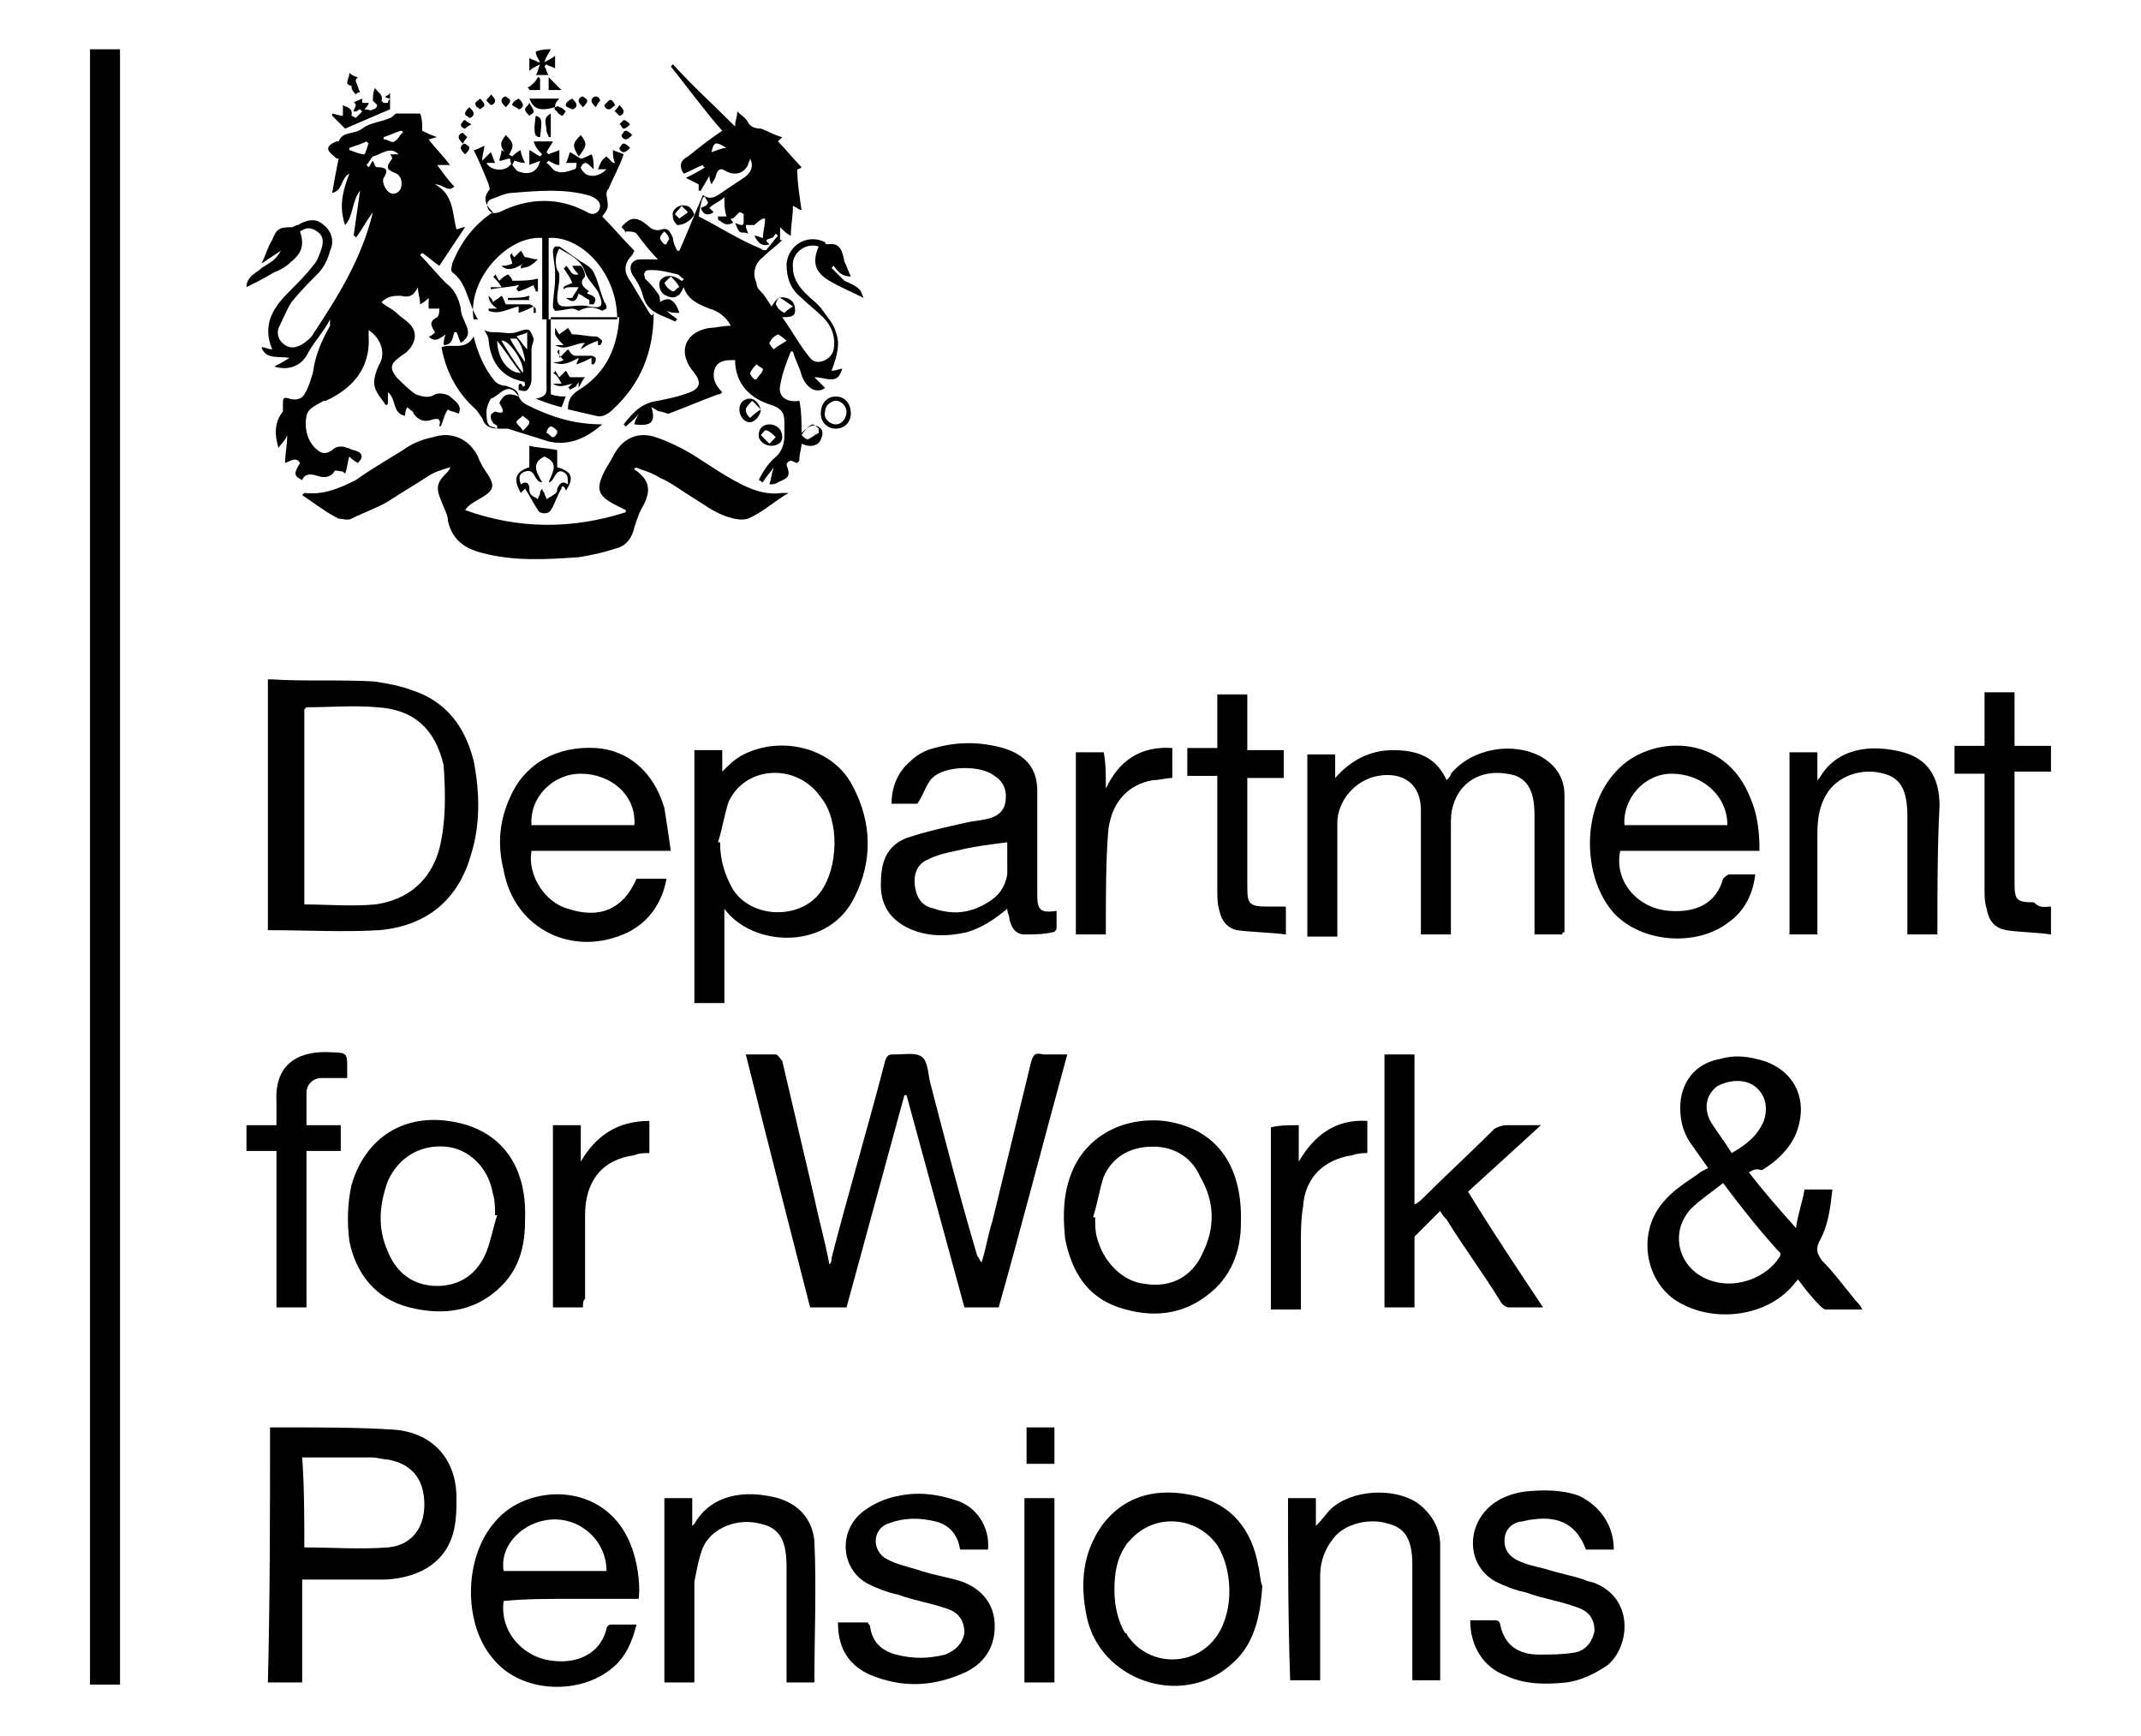 <svg xml:space="preserve" style="enable-background:new 0 0 99.9 81;" viewBox="0 0 99.9 81" y="0px" x="0px" xmlns:xlink="http://www.w3.org/1999/xlink" xmlns="http://www.w3.org/2000/svg" id="a" version="1.1">
<g>
	<path d="M25.7,2.3c-0.1,0.2-0.2,0.3-0.3,0.6c0.2-0.1,0.4-0.2,0.5-0.3c0,0.2,0,0.4,0,0.6c-0.1-0.1-0.3-0.1-0.4-0.2c0,0,0,0-0.1,0.1
		c0.1,0.1,0.1,0.3,0.2,0.4c-0.2,0-0.4,0-0.6,0c0.1-0.1,0.1-0.3,0.2-0.5c-0.2,0.1-0.4,0.2-0.5,0.3c0-0.2,0-0.4,0-0.6
		c0.1,0.1,0.3,0.1,0.4,0.2c0,0,0,0,0.1,0c-0.1-0.2-0.2-0.3-0.2-0.5C25.3,2.3,25.5,2.3,25.7,2.3z"></path>
	<path d="M45.8,58.9c0.2-0.6,0.3-1.3,0.5-1.9c0.6-2.5,1.2-4.9,1.8-7.4c0.1-0.4,0.2-0.5,0.6-0.4c0.4,0,0.7,0,1.1,0
		c-1.1,4-2.1,7.9-3.2,11.8c-0.6,0-1.1,0-1.6,0c-0.9-3.3-1.8-6.6-2.7-9.9c0,0,0,0-0.1,0c-0.9,3.3-1.8,6.6-2.7,9.9c-0.5,0-1.1,0-1.7,0
		c-1-3.9-2-7.8-3-11.8c0.5,0,1,0,1.4,0c0.1,0,0.2,0.2,0.3,0.3c0.5,2.1,1,4.3,1.5,6.4c0.2,1,0.5,2,0.7,3.1c0.1-0.1,0.1-0.2,0.1-0.3
		c0.8-3.1,1.7-6.1,2.5-9.2c0.1-0.3,0.2-0.3,0.4-0.3c0.5,0,1-0.1,1.3,0.1c0.3,0.2,0.3,0.8,0.4,1.2c0.7,2.7,1.4,5.4,2.2,8.1
		C45.7,58.7,45.7,58.8,45.8,58.9C45.8,58.9,45.8,58.9,45.8,58.9z"></path>
	<path d="M29.6,21.9c0.9,0.6,0.7,1.2,0.3,1.9c-0.1,0.2-0.2,0.5-0.3,0.8c-0.1,0.5-0.4,0.9-0.9,1c-0.6,0.2-1.1,0.3-1.7,0.4
		c-1.5,0.1-3,0.2-4.5-0.2c-0.8-0.2-1.4-0.6-1.6-1.5c0-0.3-0.2-0.6-0.3-0.9c-0.3-0.7-0.2-0.9,0.3-1.4c0,0,0.1-0.1,0.1-0.2
		c-0.3,0.1-0.7,0.2-1,0.4c-0.6,0.4-1.3,0.8-1.9,1.2c-0.5,0.3-1.1,0.5-1.7,0.8c-0.2,0.1-0.4,0-0.6,0c-0.6-0.3-1.1-0.7-1.7-1.1
		c0.1-0.1,0.1-0.1,0.1-0.1c0.9,0.1,1.6-0.2,2.4-0.6c0.7-0.5,1.4-0.9,2.2-1.4c0.4-0.3,0.9-0.5,1.4-0.6c0.9-0.3,1.7,0.1,2.1,0.9
		c0.1,0.3,0.3,0.6,0.5,0.9c0.3,0.5,0.2,0.7-0.3,1c-0.3,0.2-0.6,0.3-0.8,0.6c2.5,0.9,5,0.9,7.5,0.1c0,0,0-0.1,0-0.1
		c-0.2-0.1-0.4-0.2-0.6-0.3c-0.7-0.4-0.8-0.7-0.4-1.5c0.1-0.2,0.3-0.5,0.4-0.7c0.4-0.8,1.1-1.2,2-0.9c0.6,0.2,1.2,0.5,1.7,0.8
		c0.8,0.5,1.5,1,2.3,1.4c0.6,0.3,1.2,0.5,1.9,0.4c0,0,0.1,0,0.3,0c-0.7,0.4-1.2,0.9-1.9,1.2c-0.3,0.1-0.7,0-1-0.1
		c-0.6-0.2-1.1-0.6-1.6-0.9c-0.5-0.3-1-0.7-1.5-0.9c-0.3-0.2-0.6-0.3-0.9-0.4C29.7,21.8,29.6,21.8,29.6,21.9z"></path>
	<path d="M81.6,54.7c0.7,0.9,1.4,1.7,2.2,2.6c0.1-0.7,0.3-1.2,0.4-1.8c0.4,0,0.8,0,1.3,0c-0.1,0.9-0.2,1.7-0.6,2.4
		c-0.2,0.4-0.1,0.6,0.1,0.9c0.6,0.6,1.1,1.3,1.6,1.9c0.1,0.1,0.2,0.2,0.3,0.4c-0.6,0-1.2,0-1.7,0c-0.1,0-0.2-0.1-0.3-0.2
		c-0.4-0.4-0.7-0.8-1-1.2c0,0-0.1,0.1-0.1,0.1c-1.2,1.6-3.6,1.9-5.2,1.1c-1.8-0.8-2.3-3.3-1-4.8c0.4-0.5,1-0.9,1.6-1.3
		c0.1-0.1,0.3-0.2,0.5-0.3c-0.2-0.3-0.5-0.7-0.7-1c-0.4-0.5-0.6-1.1-0.6-1.8c0-1.2,0.7-2.1,1.9-2.3c0.7-0.2,1.3-0.1,2,0.1
		c1.5,0.5,2.1,1.9,1.5,3.4c-0.3,0.7-0.9,1.3-1.6,1.7C81.9,54.5,81.8,54.6,81.6,54.7z M80.4,55.2c-0.5,0.4-1.1,0.8-1.5,1.2
		c-1.1,1.2-0.5,3,1.1,3.4c1.1,0.3,2.4-0.2,3-1.1c0.1-0.1,0.1-0.3,0-0.3C82.1,57.4,81.3,56.4,80.4,55.2z M80.8,53.8
		c0.7-0.4,1.2-0.8,1.5-1.5c0.2-0.6,0.1-1.2-0.4-1.6c-0.5-0.4-1.3-0.3-1.8,0c-0.5,0.4-0.6,1-0.3,1.6C80.1,52.8,80.5,53.3,80.8,53.8z"></path>
	<path d="M72.9,43.6c-0.4,0-0.9,0-1.3,0c0-0.1,0-0.3,0-0.4c0-1.6,0-3.3,0-4.9c0-0.1,0-0.2,0-0.3c0-1.2-0.4-1.8-1.3-1.9
		c-1.2-0.2-2.2,0.4-2.5,1.5c-0.1,0.3-0.1,0.6-0.1,0.9c0,1.7,0,3.4,0,5.1c-0.5,0-0.9,0-1.4,0c0-0.2,0-0.3,0-0.4c0-1.6,0-3.2,0-4.8
		c0-0.2,0-0.4,0-0.6c0-1.2-0.8-1.8-2-1.6c-1.1,0.2-1.9,1.2-1.9,2.2c0,1.6,0,3.2,0,4.8c0,0.1,0,0.3,0,0.5c-0.5,0-0.9,0-1.4,0
		c0-2.8,0-5.7,0-8.5c0.4,0,0.8,0,1.3,0c0,0.4,0,0.8,0,1.1c0.7-0.8,1.6-1.3,2.7-1.3c1.1,0,2,0.3,2.5,1.4c0.1-0.1,0.2-0.2,0.2-0.3
		c1-1.2,2.9-1.5,4.2-0.8c0.7,0.4,1.1,1,1.1,1.8c0,2.1,0,4.3,0,6.4C72.9,43.5,72.9,43.5,72.9,43.6z"></path>
	<path d="M12.6,66.6c0.3,0,0.5,0,0.7,0c1.7,0,3.4,0,5,0.1c1.8,0.1,3,1.3,3,3.2c0,0.5,0,0.9-0.1,1.4c-0.3,1.5-1.5,2.3-3.2,2.4
		c-1.2,0-2.3,0-3.5,0c-0.1,0-0.3,0-0.4,0c0,1.6,0,3.2,0,4.8c-0.5,0-1,0-1.6,0C12.6,74.5,12.6,70.6,12.6,66.6z M14.2,72.2
		c1.3,0,2.6,0.1,3.9,0c1.1-0.1,1.7-0.9,1.7-2c0-1.2-0.6-1.9-1.7-2.1c-0.2,0-0.5-0.1-0.8-0.1c-1.1,0-2.1,0-3.2,0
		C14.2,69.4,14.2,70.8,14.2,72.2z"></path>
	<path d="M72,61c-0.6,0-1.1,0-1.6,0c-0.1,0-0.3-0.1-0.4-0.3c-0.8-1.3-1.7-2.5-2.5-3.8c-0.1-0.1-0.2-0.2-0.3-0.4
		c-0.4,0.4-0.8,0.8-1.2,1.2C66,57.8,66,57.9,66,58.1c0,1,0,1.9,0,2.9c-0.5,0-0.9,0-1.4,0c0-3.9,0-7.8,0-11.8c0.5,0,0.9,0,1.4,0
		c0,2.3,0,4.6,0,7c0.2-0.1,0.3-0.2,0.4-0.3c1.1-1.1,2.2-2.1,3.3-3.2c0.1-0.1,0.4-0.2,0.6-0.2c0.5,0,1,0,1.6,0
		c-1.2,1.1-2.3,2.1-3.4,3.1C69.6,57.4,70.8,59.2,72,61z"></path>
	<path d="M75.3,72.3c-0.5,0-0.9,0-1.3,0c-0.4-1.1-1.2-1.6-2.5-1.4c-0.2,0-0.4,0.1-0.6,0.1c-0.4,0.1-0.7,0.4-0.7,0.9
		c0,0.4,0.2,0.7,0.6,0.9c0.4,0.2,0.9,0.3,1.3,0.4c0.6,0.2,1.2,0.3,1.8,0.5c0.2,0.1,0.4,0.1,0.6,0.2c1.8,0.8,1.5,3,0.5,3.8
		c-0.6,0.4-1.2,0.7-1.9,0.8c-1,0.1-1.9,0.1-2.8-0.3c-1.1-0.4-1.7-1.4-1.7-2.6c0.4,0,0.8,0,1.2,0c0.1,0,0.2,0.1,0.2,0.2
		c0.2,1,0.9,1.4,1.8,1.4c0.6,0,1.1,0,1.7-0.1c0.5-0.1,0.8-0.5,0.9-1c0-0.5-0.2-0.9-0.8-1.1c-0.8-0.3-1.6-0.4-2.4-0.7
		c-0.5-0.1-1-0.3-1.4-0.5c-1.3-0.7-1.4-2.4-0.4-3.4c0.5-0.5,1.1-0.7,1.7-0.8c0.9-0.1,1.8-0.1,2.6,0.2C74.7,70.3,75.3,71.2,75.3,72.3
		z"></path>
	<path d="M46.1,72.3c-0.4,0-0.9,0-1.3,0c-0.1-0.6-0.4-1.1-1.1-1.3c-0.8-0.2-1.5-0.2-2.3,0.1c-0.7,0.3-0.7,1.2-0.1,1.6
		c0.5,0.3,1.1,0.4,1.7,0.6c0.6,0.2,1.3,0.3,1.9,0.5c0.8,0.3,1.4,0.9,1.5,1.8c0.1,1-0.3,1.9-1.3,2.4c-1.5,0.7-3,0.8-4.6,0.1
		c-1-0.5-1.4-1.3-1.4-2.4c0.5,0,0.9,0,1.4,0c0,0.1,0.1,0.1,0.1,0.2c0.1,0.7,0.5,1.1,1.2,1.3c0.8,0.2,1.5,0.2,2.3,0
		c0.5-0.2,0.8-0.5,0.9-1c0-0.5-0.2-0.9-0.7-1.1c-0.8-0.3-1.6-0.4-2.4-0.7c-0.5-0.1-1-0.3-1.4-0.5c-1.3-0.7-1.4-2.5-0.2-3.4
		c0.4-0.3,1-0.6,1.6-0.7c0.9-0.2,1.8-0.1,2.7,0.2C45.6,70.3,46.2,71.3,46.1,72.3z"></path>
	<path d="M60.1,69.9c0.4,0,0.8,0,1.3,0c0,0.4,0,0.8,0,1.3c0.3-0.3,0.5-0.6,0.7-0.8c1-0.9,2.9-1,4-0.3c0.7,0.5,1.1,1.2,1.1,2
		c0,2.1,0,4.1,0,6.2c0,0,0,0,0,0.1c-0.4,0-0.9,0-1.3,0c0-0.2,0-0.3,0-0.4c0-1.7,0-3.4,0-5c0-1.1-0.3-1.7-1.1-1.9
		c-0.9-0.3-2.1,0-2.6,0.7c-0.4,0.5-0.6,1.1-0.6,1.7c0,1.5,0,3,0,4.5c0,0.1,0,0.3,0,0.4c-0.5,0-0.9,0-1.4,0
		C60.1,75.6,60.1,72.7,60.1,69.9z"></path>
	<path d="M31,69.9c0.4,0,0.8,0,1.3,0c0,0.4,0,0.8,0,1.3c0.1-0.1,0.1-0.1,0.1-0.1c0.8-1.4,2.4-1.6,3.9-1.2c1,0.3,1.6,1,1.7,2
		c0.1,2.2,0,4.4,0,6.6c-0.4,0-0.8,0-1.3,0c0-0.1,0-0.3,0-0.4c0-1.7,0-3.3,0-5c0-1.2-0.3-1.8-1.2-2c-1.1-0.3-2.3,0.2-2.7,1.1
		c-0.2,0.5-0.3,1.1-0.4,1.6c0,1.4,0,2.8,0,4.3c0,0.1,0,0.3,0,0.4c-0.5,0-0.9,0-1.4,0C31,75.6,31,72.7,31,69.9z"></path>
	<path d="M90.4,43.6c-0.5,0-0.9,0-1.4,0c0-0.2,0-0.3,0-0.5c0-1.7,0-3.3,0-5c0-1.2-0.3-1.8-1.1-2c-1-0.3-2.2,0.1-2.7,1
		c-0.3,0.5-0.4,1.1-0.4,1.8c0,1.5,0,2.9,0,4.4c0,0.1,0,0.2,0,0.3c-0.4,0-0.9,0-1.3,0c0-2.8,0-5.7,0-8.5c0.4,0,0.8,0,1.3,0
		c0,0.4,0,0.8,0,1.3c0.1-0.1,0.1-0.1,0.1-0.1c0.8-1.4,2.4-1.6,3.9-1.2c1.1,0.3,1.7,1.1,1.7,2.5C90.4,39.5,90.4,41.5,90.4,43.6z"></path>
	<path d="M14.3,52.5c0.5,0,1.1,0,1.6,0c0,0.4,0,0.8,0,1.2c-0.5,0-1.1,0-1.6,0c0,2.5,0,4.9,0,7.3c-0.5,0-0.9,0-1.4,0
		c0-2.4,0-4.8,0-7.3c-0.5,0-1,0-1.4,0c0-0.4,0-0.8,0-1.2c0.5,0,0.9,0,1.4,0c0-0.4,0-0.7,0-1.1c-0.1-1.9,1.2-2.4,2.6-2.3
		c0.7,0,0.7,0.1,0.7,0.7c0,0.2,0,0.4,0,0.5c-0.4,0-0.8,0-1.2,0c-0.4,0-0.7,0.3-0.7,0.7C14.3,51.5,14.3,52,14.3,52.5z"></path>
	<path d="M95.7,42.3c0,0.4,0,0.8,0,1.3c-0.7-0.1-1.4-0.1-2.1-0.2c-0.5-0.1-0.8-0.4-0.9-1c-0.1-0.3-0.1-0.6-0.1-0.9
		c0-1.6,0-3.3,0-4.9c0-0.1,0-0.3,0-0.5c-0.5,0-0.9,0-1.4,0c0-0.4,0-0.8,0-1.3c0.5,0,0.9,0,1.4,0c0-0.9,0-1.7,0-2.5
		c0.5,0,0.9,0,1.4,0c0,0.8,0,1.7,0,2.5c0.6,0,1.1,0,1.7,0c0,0.4,0,0.8,0,1.2c-0.5,0-1.1,0-1.7,0c0,0.2,0,0.3,0,0.4
		c0,1.6,0,3.2,0,4.8c0,0.8,0.1,0.9,0.9,0.9C95.2,42.4,95.4,42.3,95.7,42.3z"></path>
	<path d="M58.2,35c0.6,0,1.1,0,1.7,0c0,0.4,0,0.8,0,1.3c-0.6,0-1.1,0-1.7,0c0,0.2,0,0.3,0,0.4c0,1.6,0,3.2,0,4.7
		c0,0.8,0.1,0.9,1,0.9c0.2,0,0.5,0,0.8,0c0,0.2,0,0.4,0,0.6c0,0.2,0,0.4,0,0.7c-0.8-0.1-1.5-0.1-2.3-0.2c-0.4-0.1-0.7-0.4-0.8-0.9
		c-0.1-0.3-0.1-0.7-0.1-1c0-1.8,0-3.5,0-5.3c-0.5,0-0.9,0-1.4,0c0-0.4,0-0.8,0-1.3c0.5,0,0.9,0,1.4,0c0-0.9,0-1.7,0-2.5
		c0.5,0,0.9,0,1.4,0C58.2,33.3,58.2,34.2,58.2,35z"></path>
	<path d="M60.6,52.5c0,0.6,0,1.1,0,1.7c0.7-1.2,1.7-2,3.2-1.9c0,0.5,0,1,0,1.5c-0.2,0-0.4,0-0.7,0.1c-1.3,0.2-2.2,1-2.3,2.4
		c-0.1,0.6-0.1,1.2-0.1,1.8c0,1,0,2,0,3c-0.5,0-0.9,0-1.4,0c0-2.8,0-5.7,0-8.5C59.7,52.5,60.1,52.5,60.6,52.5z"></path>
	<path d="M27.2,61c-0.5,0-0.9,0-1.4,0c0-2.8,0-5.7,0-8.5c0.4,0,0.8,0,1.3,0c0,0.6,0,1.1,0,1.7c0.7-1.2,1.7-1.9,3.2-1.9
		c0,0.5,0,1,0,1.5c-0.2,0-0.5,0-0.7,0.1c-1.5,0.2-2.3,1.2-2.3,2.8c0,1.3,0,2.6,0,3.9C27.2,60.7,27.2,60.8,27.2,61z"></path>
	<path d="M51.6,36.8c0.6-1.3,1.6-2,3.1-1.9c0,0.5,0,1,0,1.4c-0.3,0-0.6,0.1-0.9,0.1c-1.2,0.2-2,1.1-2.1,2.5
		c-0.1,1.4-0.1,2.8-0.1,4.2c0,0.2,0,0.3,0,0.5c-0.5,0-0.9,0-1.4,0c0-2.8,0-5.7,0-8.5c0.4,0,0.8,0,1.3,0
		C51.6,35.6,51.6,36.2,51.6,36.8C51.6,36.7,51.6,36.8,51.6,36.8z"></path>
	<path d="M47.8,69.9c0.5,0,0.9,0,1.4,0c0,2.9,0,5.7,0,8.6c-0.5,0-0.9,0-1.4,0C47.8,75.6,47.8,72.7,47.8,69.9z"></path>
	<path d="M24.7,21.8c0-0.3,0-0.6,0-1c0.4,0.1,0.8,0.1,1.3,0.2c0,0.3,0,0.5,0,0.8c0.7,0.2,0.8,0.5,0.4,1.1c0-0.1-0.1-0.2-0.1-0.2
		c-0.1,0-0.1,0-0.1,0.1c-0.2,0.3-0.3,0.7-0.5,1c-0.1,0.2-0.5,0.2-0.6,0c-0.2-0.3-0.4-0.7-0.6-1c-0.1,0.1-0.1,0.1-0.2,0.2
		C23.9,22.3,24.1,22,24.7,21.8z M25.6,22.5c0.2-0.5,0.5-0.9-0.2-1.2c-0.6,0.3-0.4,0.7-0.1,1.2c-0.2,0-0.2-0.1-0.3-0.2
		c-0.1-0.2-0.2-0.4-0.5-0.3c-0.3,0.1-0.3,0.3-0.2,0.6c0.3-0.2,0.4,0,0.4,0.2c0,0.1,0,0.2,0.1,0.3c0.1,0.1,0.2,0.1,0.3,0.2
		c0-0.1,0.1-0.2,0.1-0.3c0-0.1,0.1-0.2,0.1-0.2c0,0.1,0.1,0.2,0.1,0.2c0,0.1,0.1,0.2,0.1,0.3c0.1-0.1,0.2-0.1,0.3-0.2
		C26,23,26,22.9,26,22.8c0.1-0.2,0.2-0.4,0.5-0.2c0-0.2,0-0.4-0.1-0.5C25.9,21.7,25.9,22.5,25.6,22.5z"></path>
	<path d="M49.2,68.3c-0.4,0-0.9,0-1.3,0c0-0.6,0-1.1,0-1.7c0.4,0,0.9,0,1.3,0C49.2,67.2,49.2,67.7,49.2,68.3z"></path>
	<path d="M18.2,4.3c0,0.3,0,0.6,0,0.8c-0.7,0.3-1.4,0.6-2.1,0.9c-0.2-0.2-0.4-0.4-0.6-0.6c0,0,0,0,0-0.1c0.1,0,0.3,0.1,0.5,0.1
		C16,5.3,16,5.1,16,4.9C16.1,5,16.5,5,16.4,5.4c0,0,0.2,0.1,0.2,0.1c0.1-0.1,0.2-0.2,0.3-0.3c0,0-0.1-0.1-0.1-0.1
		c-0.1,0-0.1,0.1-0.2,0.1c0,0-0.1,0-0.1,0c0-0.1,0.1-0.2,0.1-0.3c0,0,0-0.1-0.1-0.1c0.1-0.1,0.2-0.1,0.4-0.2c0,0.1,0,0.2,0,0.2
		c0.1,0,0.2,0,0.3,0C17.2,4.9,17.1,5,17,5.1c0.2,0,0.3,0.1,0.4,0c0.1,0,0.2-0.1,0.2-0.2c0,0-0.1-0.1-0.2-0.2c0-0.2,0-0.4,0.1-0.6
		c0.1,0.2,0.4,0.3,0.3,0.6c0,0,0.1,0.1,0.1,0.1c0,0,0.1,0,0.2,0c0-0.1,0.1-0.2,0.1-0.2C17.7,4.5,18.2,4.5,18.2,4.3z"></path>
	<path d="M25.9,15.3c0.1,0.1,0.1,0.2,0.2,0.3c0.1-0.1,0.3-0.2,0.4-0.3c0.1,0.1,0.1,0.2,0.2,0.3c0.4,0,0.7,0.1,1.1,0.1
		c0.1,0,0.2,0.1,0.3,0.2c0,0,0,0.1-0.1,0.2c0,0-0.1,0-0.1,0c0-0.1,0-0.1,0-0.2c-0.3,0.1-0.5,0.2-0.8,0.4c0.1-0.2,0.1-0.2,0.2-0.3
		c-0.5,0-0.9,0.4-1.4,0.1c0.1,0,0.2,0,0.4,0c-0.2-0.2-0.3-0.3-0.4-0.5C25.9,15.3,25.9,15.3,25.9,15.3z"></path>
	<path d="M27,16.7c-0.4,0.2-0.7,0.4-1.2,0.2c0.2,0,0.3,0,0.5-0.1c-0.1-0.1-0.2-0.2-0.3-0.4c0,0,0.1-0.1,0.1-0.1c0,0.1,0,0.2,0,0.4
		c0,0,0.1-0.1,0.1-0.1c0.1-0.1,0.2-0.2,0.3-0.3c0.1,0.1,0.1,0.2,0.3,0.3c0.2,0,0.5,0,0.8,0c0.1,0,0.2,0.1,0.2,0.1
		c0,0.1,0,0.2-0.1,0.3c0,0-0.1,0-0.1,0c0-0.1,0-0.2,0-0.3c-0.2,0.1-0.4,0.2-0.7,0.3C26.9,16.9,27,16.8,27,16.7z"></path>
	<path d="M25.8,17.9c0.1,0,0.2,0,0.4,0c-0.1-0.2-0.2-0.4-0.4-0.5c0,0,0.1,0,0.1-0.1c0.1,0.1,0.1,0.2,0.2,0.3
		c0.1-0.1,0.2-0.2,0.3-0.3c0.1,0.1,0.1,0.2,0.2,0.3c0.2,0,0.5,0,0.7,0c0,0,0,0,0,0c-0.1,0.1-0.2,0.3-0.3,0.5c0-0.2,0-0.3,0-0.3
		c0,0.1-0.1,0.1-0.1,0.2c-0.1,0.1-0.2,0.1-0.3,0.2c0,0,0-0.1-0.1-0.1c0.1-0.1,0.1-0.1,0.2-0.2C26.3,18,26.1,18.1,25.8,17.9z"></path>
	<path d="M25.9,5c-0.7,0.2-1,0.1-1.2-0.4c0.5,0,0.9,0,1.4,0C26,4.7,25.9,4.8,25.9,5L25.9,5z"></path>
	<path d="M31.6,10.5c-0.1-0.1-0.2-0.2-0.2-0.4c-0.1-0.3,0.3-0.6,0.6-0.5c0.2,0,0.3,0.2,0.4,0.4C32.3,10.2,32,10.5,31.6,10.5z
		 M31.8,9.6c-0.1,0.2-0.3,0.3-0.3,0.4c0,0,0.2,0.2,0.2,0.2c0.1-0.1,0.3-0.2,0.4-0.3C32.1,9.9,32,9.8,31.8,9.6z"></path>
	<path d="M23.6,6.3c0.4,0.4,0.4,0.5,0.1,1C23.3,6.8,23.3,6.7,23.6,6.3z"></path>
	<path d="M16.4,4c-0.1,0-0.2-0.1-0.2-0.1c0-0.2,0.1-0.3,0.1-0.5c0.1,0.1,0.3,0.2,0.4,0.2c-0.1,0.1-0.1,0.1-0.1,0.2
		c0.1,0.2,0.1,0.3,0.2,0.5c-0.1,0-0.2,0.1-0.2,0.1C16.5,4.3,16.4,4.2,16.4,4z"></path>
	<path d="M27,7.3c-0.3-0.5-0.3-0.6,0.1-1C27.4,6.7,27.4,6.8,27,7.3z"></path>
	<path d="M25.2,6.4c-0.3,0-0.3-0.3-0.2-1C25.3,5.5,25.3,5.6,25.2,6.4z"></path>
	<path d="M25.6,6.4c0-0.1-0.1-0.2-0.1-0.3c0-0.3-0.2-0.6,0.2-0.8c0,0.4,0,0.7,0,1.1C25.7,6.4,25.7,6.4,25.6,6.4z"></path>
	<path d="M25.2,4.2c-0.2,0-0.3,0-0.5,0c0,0,0-0.1-0.1-0.1C24.8,4,25,3.8,25.1,3.6c0,0,0.1,0,0.1,0.1C25.2,3.8,25.2,4,25.2,4.2z"></path>
	<path d="M25.6,3.6C25.8,3.8,26,4,26.2,4.2c-0.3,0-0.5,0-0.6,0C25.6,4,25.6,3.9,25.6,3.6C25.6,3.7,25.6,3.7,25.6,3.6z"></path>
	<path d="M26.7,4.6c0.1,0.1,0.2,0.2,0.2,0.3c0,0.1-0.1,0.2-0.2,0.2C26.5,5,26.4,5,26.4,4.9C26.4,4.8,26.5,4.7,26.7,4.6z"></path>
	<path d="M23.6,5c-0.1-0.1-0.2-0.2-0.2-0.3c0-0.1,0.1-0.2,0.2-0.2c0.1,0.1,0.2,0.1,0.2,0.2C23.8,4.8,23.7,4.9,23.6,5z"></path>
	<path d="M24.7,4.8c0.1,0.2,0.2,0.3,0.2,0.4c0,0.1-0.1,0.1-0.2,0.2c-0.1-0.1-0.2-0.2-0.2-0.3C24.5,5,24.6,5,24.7,4.8z"></path>
	<path d="M28.7,4.9c-0.1,0.1-0.2,0.2-0.3,0.2c-0.1,0-0.2-0.1-0.2-0.2c0.1-0.1,0.2-0.2,0.2-0.2C28.5,4.6,28.6,4.7,28.7,4.9z"></path>
	<path d="M29.4,6.9c-0.1,0.1-0.2,0.2-0.3,0.2c-0.1,0-0.2-0.1-0.2-0.2c0.1-0.1,0.1-0.2,0.2-0.2C29.2,6.7,29.3,6.8,29.4,6.9z"></path>
	<path d="M21.7,7.2c-0.1-0.1-0.2-0.2-0.2-0.3c0-0.1,0.1-0.2,0.2-0.2c0.1,0.1,0.2,0.1,0.2,0.2C21.9,7,21.8,7.1,21.7,7.2z"></path>
	<path d="M29.5,6.3c-0.1,0.1-0.2,0.2-0.3,0.2c-0.1,0-0.2-0.1-0.2-0.2c0.1-0.1,0.1-0.2,0.2-0.2C29.3,6.1,29.4,6.2,29.5,6.3z"></path>
	<path d="M21.6,6.7c-0.1-0.1-0.2-0.2-0.2-0.3c0-0.1,0.1-0.2,0.2-0.2c0.1,0.1,0.2,0.2,0.2,0.2C21.8,6.4,21.7,6.5,21.6,6.7z"></path>
	<path d="M28.9,4.9c0.1,0.1,0.2,0.2,0.2,0.3c0,0.1-0.1,0.2-0.2,0.2c-0.1-0.1-0.2-0.2-0.2-0.2C28.6,5.2,28.8,5.1,28.9,4.9z"></path>
	<path d="M27.8,5c-0.1-0.1-0.2-0.2-0.2-0.3c0-0.1,0.1-0.2,0.2-0.2C27.9,4.5,28,4.6,28,4.7C28,4.7,27.9,4.8,27.8,5z"></path>
	<path d="M27.2,5C27.1,4.9,27,4.8,27,4.7c0-0.1,0.1-0.2,0.2-0.2c0.1,0.1,0.2,0.1,0.2,0.2C27.4,4.8,27.3,4.9,27.2,5z"></path>
	<path d="M22.4,4.6c0.1,0.1,0.2,0.2,0.2,0.3c0,0.1-0.1,0.1-0.2,0.2c-0.1-0.1-0.2-0.1-0.2-0.2C22.1,4.8,22.3,4.7,22.4,4.6z"></path>
	<path d="M24.2,4.6c0.1,0.1,0.2,0.2,0.2,0.3c0,0.1-0.1,0.2-0.2,0.2C24.1,5,24,5,23.9,4.9C23.9,4.8,24,4.7,24.2,4.6z"></path>
	<path d="M22.9,4.4c0.1,0.1,0.2,0.2,0.2,0.3c0,0.1-0.1,0.2-0.2,0.2c-0.1-0.1-0.2-0.2-0.2-0.2C22.7,4.6,22.9,4.5,22.9,4.4z"></path>
	<path d="M29.4,5.8C29.3,5.9,29.2,6,29.1,6C29,6,29,5.8,28.9,5.8c0.1-0.1,0.2-0.2,0.2-0.2C29.2,5.6,29.3,5.7,29.4,5.8z"></path>
	<path d="M22,5.8C21.8,5.9,21.7,6,21.7,6c-0.1,0-0.2-0.1-0.2-0.2c0.1-0.1,0.1-0.2,0.2-0.2C21.7,5.6,21.8,5.7,22,5.8z"></path>
	<path d="M21.9,5c0.1,0.1,0.2,0.2,0.2,0.3c0,0.1-0.1,0.2-0.2,0.2c-0.1-0.1-0.2-0.1-0.2-0.2C21.7,5.2,21.8,5.1,21.9,5z"></path>
	<path d="M25.9,5c0.1,0,0.1-0.1,0.2,0c0.1,0,0.2,0.1,0.3,0.2c-0.1,0.1-0.1,0.2-0.2,0.2c-0.1-0.1-0.2-0.1-0.2-0.2
		C25.8,5.1,25.9,5,25.9,5C25.9,5,25.9,5,25.9,5z"></path>
	<path d="M21.8,15.3c-0.1-0.3-0.3-0.6-0.3-0.9c-0.1-0.5-0.3-0.9-0.7-1.2c-0.4-0.4-0.8-0.9-1.2-1.3c0,0,0.1-0.1,0.1-0.1
		c0.3,0.2,0.5,0.4,0.8,0.6c0.4-0.6,0.8-1.2,1.2-1.8c-0.2,0-0.3,0.1-0.4,0.1c-0.2-0.7-0.1-1.6-1-2.1c0.4,0,0.6,0.4,0.9,0.1
		c-0.3-0.3-0.5-0.6-0.8-1c0.2,0,0.4,0,0.6,0c-0.3-0.4-0.7-0.8-1-1.2c0.1,0,0.3-0.1,0.4-0.1c-0.3-0.1-0.5-0.2-0.7-0.3
		c0-0.3,0-0.6-0.1-0.8c-0.4,0-0.7,0-1.1,0c-0.1,0-0.2,0.2-0.3,0.2c-0.4,0.2-0.9,0.2-1.3,0.5c-0.4,0.3-0.9,0.1-1.1,0.6
		c0,0-0.1,0-0.1,0c-0.5,0.2-0.5,0.4-0.1,0.7c0.1,0.1,0.1,0.1,0.2,0.1c-0.1,0.5-0.2,1-0.3,1.6c0.5-0.1,0.4-0.7,0.8-0.9
		c-0.3,0.8-0.5,1.5-0.2,2.4c0.4-0.4,0.3-1.1,0.7-1.6c-0.1,0.7-0.2,1.4-0.3,2.1c0,0,0.1,0,0.1,0.1c0.3-0.4,0.5-0.8,0.8-1.2
		c-0.5,2.1-1.6,3.9-2.8,5.7c-0.1,0.2-0.3,0.3-0.4,0.4c-0.3,0.2-0.6,0.3-0.9,0.1c-0.3-0.2-0.4-0.5-0.3-0.8c0.2-0.4,0.4-0.9,0.6-1.2
		c0.4-0.5,0.8-0.9,1.2-1.3c0.3-0.3,0.5-0.7,0.6-1.1c0.2-0.4,0.1-0.9-0.3-1.2c-0.3-0.3-0.7-0.3-1.2,0c-0.1,0-0.2,0.1-0.3,0.1
		c-0.6,0-0.7,0.1-0.9,0.6c-0.2,0.3-0.3,0.7-0.5,1.1c0.3-0.2,0.6-0.4,0.9-0.6c-0.1,0.2-0.2,0.3-0.3,0.4c-0.2,0.2-0.5,0.3-0.7,0.5
		c-0.3,0.2-0.6,0.4-0.6,0.8c0.4-0.2,0.8-0.4,1.3-0.7c0.3-0.1,0.6-0.3,0.8-0.5c0.5-0.4,0.6-0.8,0.4-1.4c0.3-0.2,0.5-0.2,0.8,0
		c0.3,0.2,0.3,0.5,0.2,0.8c-0.1,0.3-0.2,0.6-0.4,0.8c-0.3,0.4-0.7,0.8-1.1,1.2c-0.7,0.7-1.3,1.5-0.8,2.7c-0.2,0-0.3-0.1-0.5-0.1
		c0.2,0.6,0.8,0.4,1.3,0.5c-0.3,0.2-0.5,0.3-0.7,0.4c0.6,0.2,1.2,0,1.5-0.5c0.3-0.6,0.8-1.1,1.1-1.7c0,0.1,0,0.2,0,0.3
		c-0.4,0.7-0.7,1.4-0.8,2.2c-0.1,0.3-0.2,0.7-0.4,1c-0.1,0.2-0.4,0.3-0.7,0.2c-0.3-0.1-0.3,0-0.3,0.3c0,0.1,0,0.2,0,0.3
		c-0.4,0.5-0.4,1.1-0.2,1.7c0.1-0.2,0.3-0.3,0.4-0.6c0,0.5-0.1,0.9-0.1,1.3c0.3-0.1,0.5-0.3,0.7,0c-0.3,0.5-0.3,0.6,0.1,0.8
		c0.1-0.3,0.4-0.3,0.7-0.2c0.3,0.1,0.6,0.1,0.8-0.2c0-0.1,0.2,0,0.4,0c0,0,0.1,0.1,0.1,0.1c0.1-0.2,0.1-0.5,0.2-0.8
		c0.1,0.1,0.2,0.2,0.4,0.3c0.3-0.3,0.2-0.5-0.2-0.6c-0.1,0-0.2-0.1-0.3-0.1c-0.2-0.1-0.5-0.1-0.7,0.1c-0.3,0.2-0.5,0.2-0.8-0.1
		c-0.4-0.4-0.5-1-0.4-1.5c0.1-0.4,0.5-0.5,0.8-0.7c0,0,0,0,0.1,0c1.1-0.5,2.1-1.4,2-3c0-0.1,0-0.2,0-0.3c0.6,0.4,0.8,1.1,0.5,1.6
		c-0.2,0.4-0.3,0.8-0.2,1.1c0.1,0.3,0.3,0.5,0.5,0.8c0,0,0.1,0,0.1-0.1c0-0.2,0-0.3,0-0.5c0.4,0.3,0.2,1,0.8,1.1
		c0-0.1,0-0.2,0.1-0.4c0.1,0.1,0.3,0.2,0.3,0.3c0.2,0.3,0.5,0.4,0.8,0.3c0.3-0.1,0.5-0.1,0.4,0.3c0,0,0.1,0,0.1-0.1
		c0.1-0.2,0.1-0.4,0.3-0.7c0.1,0.1,0.3,0.1,0.5,0.2c0.2-0.4-0.2-0.6-0.4-0.8c-0.1-0.1-0.5-0.2-0.7-0.1c-0.3,0.2-0.6,0.1-0.9,0
		c-0.3-0.2-0.6-0.5-0.9-0.8c-0.3-0.4-0.3-0.6,0.1-0.9c0.1-0.1,0.3-0.2,0.4-0.3c0.4-0.4,0.5-0.9,0.1-1.3c-0.2-0.2-0.4-0.3-0.6-0.5
		c-0.2-0.2-0.5-0.3-0.7-0.5c0.3-0.3,0.6-0.3,0.9-0.3c0.4,0.1,0.6,0,0.8-0.4c0,0.3,0.1,0.5,0.1,0.8c0.2-0.1,0.3-0.2,0.4-0.3
		c0,0.2,0,0.4,0,0.5c0.2,0,0.3,0,0.5,0c0,0.1,0,0.3-0.1,0.4c-0.4,0.2-0.3,0.4-0.1,0.7c-0.1,0.1-0.2,0.2-0.3,0.2
		c0.3,0.3,0.5,0.1,0.8-0.1c-0.1,0.2-0.1,0.4-0.1,0.5c0.4,0,0.4-0.3,0.5-0.6c0,0,0.1,0,0.1,0c0.1,0.2,0.1,0.3,0.2,0.5
		C21.8,15.8,21.9,15.6,21.8,15.3z M17,7.2c-0.2,0-0.4-0.1-0.7-0.2c0,0,0-0.1,0-0.1c0.3-0.1,0.6-0.2,0.8-0.3c0,0,0.1,0.1,0.1,0.1
		C17.1,6.9,17.1,7.1,17,7.2z M18.7,8.8C18.6,9,18.4,9.1,18.2,9c-0.2-0.1-0.4-0.5-0.3-0.7c0.2-0.3,0.2-0.5-0.3-0.5
		c-0.1,0-0.1-0.1-0.2-0.3c-0.1,0.1-0.1,0.2-0.2,0.3c0,0-0.1-0.1-0.1-0.1c0.1-0.1,0.2-0.3,0.3-0.4c0.4-0.1,0.8-0.5,1.2-0.1
		c-0.1,0-0.2,0-0.4,0c0.1,0.1,0.1,0.2,0.1,0.2C18,7.8,18,7.9,18.5,8.1C18.7,8.2,18.8,8.5,18.7,8.8z M18.4,6.6
		c-0.1,0.1-0.3-0.1-0.5-0.1c0,0,0-0.1,0-0.1c0.3-0.1,0.5-0.2,0.8-0.3c0,0,0.1,0,0.1,0.1C18.7,6.2,18.6,6.5,18.4,6.6z"></path>
	<path d="M39,15.5c-0.1-0.4-0.4-0.7-0.6-1c-0.2-0.3-0.5-0.5-0.8-0.8C37.3,13.4,37,13,37,12.5c-0.1-0.7,0.6-1.2,1.2-1
		c-0.3,0.7-0.2,1.2,0.5,1.6c0.5,0.3,1,0.5,1.6,0.8c-0.1-0.2-0.1-0.3-0.2-0.4c-0.2-0.2-0.5-0.3-0.7-0.4c-0.2-0.2-0.4-0.4-0.6-0.6
		c0,0,0.1-0.1,0.1-0.1c0.2,0.3,0.4,0.5,0.8,0.5c-0.1-0.2-0.2-0.5-0.3-0.7c-0.1-0.5-0.2-0.9-0.8-0.8c0,0-0.1,0-0.1-0.1
		c-0.8-0.4-1.7,0.1-1.8,1c0,0.7,0.2,1.2,0.7,1.6c0.3,0.3,0.7,0.6,1,0.9c0.4,0.4,0.6,0.9,0.5,1.5c-0.1,0.5-0.8,0.8-1.1,0.4
		c-0.5-0.6-0.8-1.2-1.3-1.9c0.3,0,0.6,0,0.6-0.3c0-0.3-0.1-0.5-0.4-0.6c-0.4-0.1-0.5,0.1-0.7,0.4c-0.2-0.3-0.3-0.5-0.5-0.7
		c-0.1-0.1-0.2-0.2-0.2-0.4c-0.2-0.4-0.1-0.9,0.3-1.2c0.3-0.3,0.6-0.5,0.9-0.8c0,0-0.1,0-0.1,0c0-0.2,0-0.3,0-0.6
		c0.2,0.2,0.3,0.3,0.5,0.4c0-0.5,0.1-0.9,0.1-1.4c0.2,0.1,0.3,0.2,0.4,0.2c-0.1-0.7-0.2-1.3-0.2-1.9c0,0,0.1,0,0.2-0.1
		c-0.4-0.4-0.7-0.8-1.1-1.2c0,0,0.1-0.1,0.2-0.2c-0.4-0.1-0.7-0.3-1-0.4C35.2,6,35,5.9,34.9,5.7c-0.1-0.2-0.3-0.3-0.5-0.5
		c0,0.3-0.1,0.4-0.1,0.7c-1-1-2-1.9-2.9-2.9c0,0-0.1,0.1-0.1,0.1c0.8,1,1.6,2.1,2.4,3c-0.6,0.4-1.1,0.8-1.6,1.2
		c-0.4,0.2-0.4,0.5-0.2,0.8c0.3-0.1,0.6-0.3,0.9-0.4c0,0,0,0.1,0.1,0.1C32.6,8,32.4,8.1,32,8.3c0.2,0.1,0.4,0.2,0.6,0.3
		c0,0.1,0,0.2,0,0.3c0,0,0.1,0,0.1,0c0.1-0.2,0.3-0.5,0.4-0.7c0,0.1,0,0.2,0.1,0.4c0.1-0.2,0.2-0.3,0.2-0.4c0.1-0.3,0.2-0.4,0.5-0.2
		c0.4,0.2,0.8,0.1,1-0.3c0-0.1,0.1-0.2,0.1-0.3c0.2,0.4,0,0.7-0.3,0.9c-0.3,0.2-0.6,0.4-0.9,0.6c-0.3,0.2-0.6,0.5-1,0.2
		c-0.4,0.9-0.7,1.7-1.1,2.6c0,0-0.1,0-0.1,0c-0.1-0.2-0.2-0.4-0.2-0.6c-0.1-0.2-0.2-0.5-0.5-0.4c-0.3,0.1-0.5,0-0.7-0.2
		c-0.5-0.4-0.8-0.4-1.2,0.1c0.1,0.1,0.2,0.2,0.2,0.3c0,0,0-0.1,0-0.1c0.2,0,0.4,0,0.5,0.1c0.3,0.4,0.6,0.8,1,1.2c-0.3,0-0.6,0-0.8,0
		c-0.4,0-0.6,0.3-0.4,0.7c0.2,0.3,0.4,0.6,0.5,1c0.2,0.8,0.9,0.9,1.5,1.2c0,0,0.1-0.1,0.1-0.1c-0.1-0.1-0.3-0.2-0.5-0.4
		c0.2,0.1,0.4,0.1,0.6,0.1c-0.1-0.3-0.2-0.5-0.4-0.6c-0.1-0.1-0.4,0-0.5,0.1c0-0.1,0-0.3-0.1-0.4c-0.2-0.3-0.4-0.5-0.6-0.7
		c0-0.1-0.1-0.2,0-0.3c0-0.1,0.2-0.1,0.3-0.1c0.4,0,0.8,0.1,1.2,0.2c0.1,0,0.2,0.2,0.3,0.2c0,0,0,0.1-0.1,0.1c-0.4-0.3-0.8-0.3-1,0
		c-0.1,0.2,0,0.6,0.3,0.7c0.2,0.1,0.4,0.1,0.5,0c0.1,0,0.2-0.2,0.3-0.4c0.2,0.6,0.7,0.8,1.2,1c0.4,0.1,0.8,0.4,1,0.8
		c-0.4,0-0.7,0.1-1,0.1c-1.2,0.2-1.5,1.2-0.7,2.1c0.3,0.4,0.3,0.7-0.2,0.9c-0.5,0.2-1,0.3-1.5,0.4c-0.8,0.1-1.2,0.6-1.6,1.1
		c0,0,0.1,0.1,0.1,0.1c0.2-0.2,0.4-0.3,0.6-0.6c-0.1,0.2-0.2,0.4-0.2,0.5c0.8,0.1,1-0.1,0.8-0.8c0.2,0.1,0.3,0.2,0.4,0.2
		c0.1,0,0.3,0.1,0.4,0.1c0.8-0.3,1.5-0.6,2.3-0.9c0.1,0,0.1,0,0.2-0.1c-0.4-0.4-0.5-0.8-0.3-1.2c0.2-0.3,0.5-0.3,0.9-0.3
		c0,1.1,0.7,1.8,1.7,2.1c0.6,0.2,0.6,0.5,0.6,0.9c0,0.2,0,0.4,0,0.5c0,0.4-0.1,0.8-0.5,1.1c-0.3,0.3-0.5,0.6-0.7,1
		c0.1,0,0.1,0.1,0.2,0.1c0.1-0.2,0.3-0.4,0.5-0.7c-0.1,0.3-0.1,0.5-0.2,0.8c0.1,0,0.3,0,0.4-0.1c0.5-0.2,0.6-0.3,0.4-0.8
		c0-0.1,0.1-0.2,0.2-0.2c0.1,0,0.2,0.1,0.3,0.1c0.1-0.1,0.1-0.1,0.1-0.2c0-0.2,0.1-0.5,0.1-0.7c0.4,0.2,0.8,0.1,0.9-0.2
		c0.1-0.2,0.1-0.4,0-0.5c-0.3-0.3-0.6-0.1-0.9,0.2c0-0.5,0-1-0.1-1.5c-0.6,0.1-1-0.2-0.9-0.7c0.1-0.6,0.3-1.1,0.5-1.6
		c0,0,0.1,0,0.1,0c0.1,0.4,0.3,0.7,0.4,1.1c0.2,0.6,0.7,0.9,1.1,0.6c-0.2-0.2-0.3-0.3-0.5-0.5c0.3,0,0.5,0.1,0.8,0.1
		c0.3,0,0.4-0.2,0.5-0.5c-0.1,0-0.3,0.1-0.5,0.1C39.1,16.5,39.2,16,39,15.5z M33.2,7.1c0.1-0.5,0.2-0.5,0.7-0.2
		C33.7,6.9,33.5,7,33.2,7.1z M31.1,11.4c0,0-0.1,0-0.1,0c-0.1-0.1-0.2-0.2-0.2-0.3c0-0.1,0.1-0.2,0.2-0.3c0.1,0.1,0.2,0.2,0.2,0.3
		C31.3,11.1,31.1,11.3,31.1,11.4z M31.4,13.6c-0.2-0.1-0.3-0.2-0.4-0.4c0.1-0.1,0.2-0.2,0.3-0.3c0.2,0.2,0.3,0.3,0.4,0.5
		C31.6,13.4,31.5,13.6,31.4,13.6z M37.9,19.8c0.1,0,0.2,0.1,0.3,0.2c0,0.1,0,0.1,0,0.2c-0.2,0.1-0.3,0.2-0.5,0.3
		c-0.1,0-0.2-0.1-0.3-0.2C37.6,20,37.7,19.9,37.9,19.8z M36.4,13.9c0.2,0.1,0.3,0.2,0.6,0.4c-0.2,0.1-0.4,0.3-0.4,0.3
		c-0.2-0.1-0.3-0.2-0.4-0.4C36.2,14.1,36.3,13.9,36.4,13.9z M32.6,10.1c0.1-0.7,0.2-1,0.3-0.9c0.1,0.2,0.2,0.3,0.1,0.3
		c0,0.1-0.1,0.1-0.3,0.2c0.1,0.3,0.3,0.4,0.6,0.2c-0.1-0.1-0.2-0.2-0.2-0.2c0.2-0.2,0.5-0.3,0.7-0.5c0,0.3,0,0.6,0.1,0.9
		c-0.1,0-0.2,0-0.4,0c0,0.1,0,0.2,0.1,0.2c0.2,0.2,0.4,0.2,0.6,0.1c0-0.1-0.1-0.1-0.1-0.2c0.1,0,0.1,0,0.2-0.1
		c0.1-0.1,0.1-0.1,0.2-0.2c0.1,0,0.2,0.1,0.2,0.1c0,0.1,0,0.2,0,0.3c0,0.1,0,0.2-0.1,0.2c0,0-0.1,0-0.3-0.1c0.1,0.2,0.1,0.3,0.2,0.4
		c0.1,0.1,0.2,0,0.4,0.1c0-0.1-0.1-0.2-0.1-0.4c0.1,0,0.2,0,0.4,0c0.1-0.1,0.2-0.2,0.4-0.3c0,0,0,0,0.1,0c0,0.3-0.1,0.6-0.1,0.9
		c-0.1,0-0.2-0.1-0.4-0.1c0.2,0.4,0.4,0.5,0.7,0.4c-0.2-0.2-0.2-0.2,0.1-0.3c0.1,0,0.1-0.1,0.2-0.2c0,0,0.1,0.1,0.1,0.1
		c-0.2,0.2-0.3,0.4-0.5,0.6c0,0.1-0.2,0.1-0.3,0C34.5,11.2,33.6,10.6,32.6,10.1z M35.6,17.2c0,0.2-0.2,0.3-0.3,0.5c0,0-0.1,0-0.1,0
		c-0.1-0.1-0.2-0.2-0.2-0.3c0.1-0.2,0.2-0.3,0.3-0.4C35.4,17.1,35.6,17.2,35.6,17.2z M36.1,16.3c0,0-0.2-0.2-0.2-0.3
		c0.1-0.2,0.2-0.3,0.4-0.4c0,0,0.2,0.1,0.4,0.3C36.4,16.1,36.2,16.2,36.1,16.3z"></path>
	<path d="M22.1,35.5c-0.4-1.6-1.3-2.8-2.9-3.3c-0.5-0.2-1.1-0.3-1.7-0.4c-1.6-0.1-3.2,0-4.8-0.1c-0.1,0-0.1,0-0.2,0
		c0,3.9,0,7.8,0,11.7c1.8,0,3.5,0.1,5.2,0c2.2-0.2,3.7-1.4,4.3-3.6C22.4,38.5,22.4,37,22.1,35.5z M20.5,39.6c-0.4,1.5-1.5,2.4-3,2.6
		c-1.1,0.1-2.2,0-3.3,0c0-3,0-6.1,0-9.1c0,0,0.1-0.1,0.1-0.1c1.1,0,2.2-0.1,3.3,0c1.7,0.1,2.7,1,3.1,2.7
		C20.8,37.1,20.8,38.4,20.5,39.6z"></path>
	<path d="M30.3,14.6c-0.3-0.5-0.6-1-0.9-1.5c-0.3-0.4-0.3-0.8,0.1-1.2c0,0,0,0,0.1-0.2c-0.5-0.5-1-1.1-1.5-1.6
		c0.3-0.4,0.3-0.4,0.2-1c0-0.1,0-0.2,0.1-0.3c0.2-0.5,0.5-1,0.7-1.6c-0.2-0.1-0.3-0.1-0.5-0.2c0,0.2,0,0.4,0.1,0.6c0,0-0.1,0-0.1,0
		c-0.1-0.1-0.2-0.2-0.3-0.3C28,7.5,28,7.7,27.9,7.9c0.2,0,0.3,0,0.4,0c-0.3,0.3-0.7,0.4-1,0.2c-0.1-0.1-0.2-0.2-0.2-0.3
		c0,0,0.1-0.2,0.2-0.2c0.1,0,0.2,0.1,0.4,0.3c0-0.3,0-0.5-0.1-0.7c-0.2,0.1-0.4,0.2-0.5,0.2c-0.2-0.1-0.3-0.2-0.5-0.3
		c-0.1,0.2-0.1,0.4-0.2,0.5c0.2,0,0.3,0,0.5,0c0,0.1,0,0.3-0.1,0.3C26.5,8,26.2,8.1,26,8c-0.2,0-0.3-0.3-0.5-0.4
		c0,0,0.1-0.1,0.1-0.1c0.2,0.1,0.3,0.2,0.5,0.2c0-0.2,0-0.4,0-0.7c-0.2,0.1-0.3,0.1-0.5,0.2c0,0,0,0-0.1-0.1
		c0.1-0.2,0.2-0.3,0.3-0.5c-0.3,0-0.6,0-0.9,0C25,6.9,25.1,7,25.3,7.2c0,0,0,0-0.1,0.1C25,7.2,24.9,7.1,24.7,7c0,0.2,0,0.4,0,0.7
		c0.2-0.1,0.3-0.1,0.5-0.2C25.1,8,24.7,8.2,24.2,8c-0.1,0-0.2-0.2-0.3-0.3c0,0,0.1-0.2,0.1-0.2c0.1,0,0.2,0.1,0.5,0.1
		c-0.1-0.2-0.2-0.4-0.2-0.6c-0.2,0.1-0.3,0.2-0.4,0.3c-0.2-0.1-0.3-0.2-0.5-0.3c0,0.2-0.1,0.4-0.1,0.5c0.2,0,0.3-0.1,0.5-0.1
		c0,0.1,0.1,0.3,0,0.3c-0.2,0.3-0.9,0.3-1.1-0.1c0.1,0,0.3,0,0.4,0c-0.1-0.2-0.1-0.3-0.2-0.5c-0.1,0.1-0.2,0.2-0.4,0.4
		c0-0.3,0.1-0.5,0.1-0.7c-0.2,0.1-0.4,0.2-0.5,0.2c0.3,0.6,0.5,1.1,0.7,1.6c0,0.1,0.1,0.2,0,0.3c-0.3,0.4-0.1,0.7,0.2,1
		c-0.9,0.6-1.5,1.4-1.9,2.4c0,0.1-0.1,0.3,0,0.4c0.7,0.5,0.7,1.4,1.2,2.2c1,0,2.1,0,3.2,0c0,0.2,0,0.3,0,0.4c0,0.9,0,1.8,0,2.6
		c0,0.3,0.1,0.6-0.5,0.7c0.5,0.2,0.8,0.3,1.2,0.4c0.1-0.2,0.1-0.3,0.2-0.5c-0.2,0-0.4,0-0.7-0.1c0-1.2,0-2.4,0-3.6
		c1.1,0,2.1,0,3.2,0c-0.1,1.4-0.6,2.6-1.9,3.4c-0.3,0.2-0.5,0.4-0.5,0.9c0.4,0.1,0.9,0.2,1.3,0.3c0.3,0.1,0.6-0.1,0.8-0.3
		c1.3-1.2,1.9-2.7,1.9-4.5C30.4,14.8,30.4,14.7,30.3,14.6z M25.3,14.9c-1,0-2,0-3,0c-0.1,0-0.1,0-0.2,0c-0.3-1.8,1.5-3.9,3.2-3.8
		C25.3,12.3,25.3,13.6,25.3,14.9z M23.3,9.9c-0.3,0.1-0.4,0-0.5-0.1c-0.1-0.2-0.1-0.4,0.1-0.5c0.3-0.1,0.7-0.3,1-0.3
		c1.2-0.1,2.4-0.2,3.5,0.1c0.4,0.1,0.6,0.3,0.6,0.5c0,0.3-0.3,0.5-0.6,0.3C26.1,9.2,24.7,9.2,23.3,9.9z M25.6,14.9
		c0-1.3,0-2.6,0-3.8c1.5-0.1,3.2,1.6,3.2,3.8C27.7,14.9,26.6,14.9,25.6,14.9z"></path>
	<path d="M39.8,36.7c-0.9-1.8-3.3-2.4-5.1-1.5c-0.4,0.2-0.7,0.5-1,0.8c0-0.3,0-0.7,0-1c-0.5,0-0.9,0-1.3,0c0,4,0,7.9,0,11.8
		c0.5,0,0.9,0,1.4,0c0-1.5,0-2.9,0-4.4c1.3,1.8,4.9,2,6.1-0.6C40.7,40.2,40.7,38.4,39.8,36.7z M38.3,41.6c-0.9,1.3-3.2,1.3-4.1-0.1
		c-0.4-0.7-0.6-1.4-0.6-2.2c0,0-0.1,0-0.1,0c0.2-0.6,0.3-1.3,0.5-1.9c0.8-1.7,3.2-1.8,4.3-0.2C39.2,38.3,39.1,40.5,38.3,41.6z"></path>
	<path d="M49.3,42.5c-0.7,0.1-0.9,0-0.9-0.7c0-0.4,0-0.8,0-1.2c0-1.2,0-2.4,0-3.7c0-1.1-0.6-1.7-1.6-2c-1.1-0.3-2.1-0.3-3.2,0
		c-0.4,0.1-0.8,0.3-1.1,0.6c-0.6,0.5-0.9,1.2-0.9,2c0.5,0,0.9,0,1.2,0c0.3-0.4,0.4-0.9,0.7-1.2c0.6-0.6,2.3-0.6,2.9-0.1
		c0.5,0.3,0.6,0.8,0.5,1.3c-0.1,0.4-0.4,0.6-0.8,0.7c-0.4,0.1-0.7,0.1-1.1,0.2c-0.9,0.2-1.8,0.4-2.7,0.7c-1,0.4-1.2,1.2-1.2,2.2
		c0,1,0.5,1.7,1.5,2.1c0.8,0.3,1.6,0.3,2.5,0.1c0.7-0.2,1.3-0.6,1.9-1.1c0,0.2,0.1,0.3,0.1,0.5c0.1,0.4,0.3,0.7,0.7,0.7
		c0.4,0,0.9,0,1.3-0.1c0.1,0,0.2-0.1,0.2-0.2C49.3,43.1,49.3,42.8,49.3,42.5z M47,40.8c-0.1,0.6-0.4,1-0.9,1.3
		c-0.8,0.5-1.6,0.6-2.5,0.3c-0.5-0.1-0.8-0.4-0.9-1c-0.1-0.6,0.1-1.1,0.6-1.3c0.4-0.2,0.8-0.3,1.3-0.4c0.8-0.2,1.6-0.3,2.4-0.4
		C47,39.8,47,40.3,47,40.8z"></path>
	<path d="M26.5,42.4c-1.1-0.3-1.9-1.6-1.7-2.7c1,0,2.1,0,3.2,0c1.1,0,2.1,0,3.3,0c-0.1-0.7-0.2-1.4-0.3-2c-0.5-1.7-1.7-2.7-3.2-2.8
		c-1.8-0.1-3.3,0.7-4,2.3c-0.5,1.1-0.6,2.2-0.3,3.4c0.5,2.8,3.3,4.1,5.8,2.9c1-0.5,1.6-1.4,1.8-2.5c-0.5,0-0.9,0-1.4,0
		C29.1,42.4,28,42.9,26.5,42.4z M27.1,36.1c1.4,0,2.6,1,2.5,2.4c-1.6,0-3.2,0-4.8,0C24.7,37.2,25.8,36.1,27.1,36.1z"></path>
	<path d="M26.6,74.6c1.1,0,2.1,0,3.2,0c0.1-0.8-0.1-1.9-0.4-2.6c-1.2-2.9-4.8-2.8-6.3-1c-1.5,1.7-1.5,4.9,0,6.5
		c1.3,1.5,4,1.6,5.5,0.3c0.6-0.5,0.9-1.2,1.1-2c-0.4,0-0.8,0-1.2,0c-0.1,0-0.2,0.1-0.2,0.2c-0.3,1.2-1.4,1.6-2.4,1.5
		c-1.5-0.1-2.6-1.4-2.4-2.8C24.5,74.6,25.5,74.6,26.6,74.6z M25.7,70.9c1.4-0.1,2.6,1,2.6,2.4c-1.6,0-3.2,0-4.8,0
		C23.3,72.1,24.4,71,25.7,70.9z"></path>
	<path d="M82.1,39.7c0-0.9-0.1-1.7-0.4-2.4c-1.2-3.2-4.8-3-6.3-1.3c-1.6,1.7-1.6,4.9-0.1,6.6c1.3,1.4,3.9,1.6,5.4,0.4
		c0.7-0.5,1.1-1.3,1.2-2.2c-0.4,0-0.8,0-1.2,0c-0.1,0-0.2,0.1-0.3,0.2c-0.3,1.1-1.2,1.6-2.5,1.5c-1.5-0.1-2.6-1.4-2.3-2.8
		C77.9,39.7,80,39.7,82.1,39.7z M78,36.1c1.4,0,2.6,1,2.6,2.4c-1.6,0-3.2,0-4.8,0C75.7,37.3,76.7,36.1,78,36.1z"></path>
	<path d="M54.3,52.3c-2-0.2-3.8,0.8-4.4,2.7c-0.3,0.9-0.3,1.8-0.2,2.8c0.3,1.5,1,2.7,2.5,3.2c1.5,0.5,3,0.4,4.3-0.7
		c1.1-0.9,1.4-2.2,1.4-3.2C58,54.2,56.6,52.6,54.3,52.3z M56.1,58.5c-0.5,1.1-1.5,1.6-2.7,1.4c-1-0.1-1.9-1-2.2-2.1
		c-0.1-0.3-0.1-0.7-0.1-1c0,0-0.1,0-0.1,0c0.2-0.6,0.3-1.3,0.5-1.9c0.4-0.9,1.2-1.4,2.3-1.4c1,0,1.8,0.5,2.2,1.4
		C56.7,56.1,56.7,57.3,56.1,58.5z"></path>
	<path d="M20.9,52.3c-2.2-0.3-3.9,0.9-4.5,3c-0.2,0.9-0.2,1.8-0.1,2.6c0.3,1.5,1.2,2.7,2.8,3.1c1.6,0.4,3.1,0.2,4.3-1
		c0.9-0.9,1.1-2,1.1-3.1C24.6,54.2,23.2,52.6,20.9,52.3z M22.7,58.4c-0.4,1-1.2,1.6-2.3,1.6c-1.1,0-1.9-0.6-2.3-1.6
		c-0.5-1.1-0.4-2.2,0-3.3c0.5-1.1,1.5-1.7,2.7-1.6c1.1,0.1,2,1,2.2,2.2c0.1,0.3,0.1,0.7,0.1,1c0,0,0,0,0.1,0
		C23,57.3,22.9,57.9,22.7,58.4z"></path>
	<path d="M58.7,73c-0.3-1.6-1.2-2.8-2.9-3.2c-1.7-0.4-3.3-0.1-4.4,1.4c-0.9,1.3-1,2.7-0.7,4.2c0.6,3,4.4,4.3,6.7,2.3
		c1.1-0.9,1.4-2.2,1.5-3.7C58.8,73.8,58.8,73.4,58.7,73z M56.8,76.3c-1,1.5-3.2,1.5-4.2,0c0,0,0-0.1-0.1-0.1c-0.3-0.5-0.5-1.2-0.5-2
		c0-0.8,0.1-1.5,0.6-2.2c0,0,0.1-0.1,0.1-0.1c1.1-1.3,3.1-1.2,4.1,0.2C57.5,73.2,57.6,75.1,56.8,76.3z"></path>
	<path d="M24.6,18.9c-0.2-0.1-0.3-0.2-0.4-0.4c0-0.3-0.3-0.4-0.6-0.5c-0.2,0-0.4-0.1-0.5-0.2c-0.5-0.6-0.8-1.3-1-2.1
		c-0.4,0.7-1,0.3-1.5,0.5c0.2,1.1,0.7,2.1,1.6,2.9c0.1,0.1,0.2,0.3,0.3,0.4c0.1,0.4,0.4,0.5,0.8,0.5c0.1,0,0.3,0,0.4,0
		c0.6,0.2,1.3,0.4,1.9,0.6c0.9,0.2,1.7-0.1,2.5-0.8C26.7,19.8,25.6,19.4,24.6,18.9z M23.3,18.8c0.1,0.2,0.4,0.6-0.2,0.4
		c0,0-0.2,0.1-0.2,0.2c0,0.1,0,0.2,0.1,0.3c0,0.1,0.2,0.1,0.2,0.2c0,0,0,0.1,0,0.1c-0.2-0.1-0.4-0.1-0.4-0.2
		c-0.1-0.1-0.1-0.4-0.1-0.6c0-0.2,0.1-0.4,0.2-0.6c0.4-0.1,0.8-0.9,1.3-0.1C23.7,18.3,23.5,18.4,23.3,18.8z M24.4,20.1
		c-0.1-0.2-0.3-0.3-0.3-0.4c0-0.1,0.2-0.2,0.3-0.3c0.1,0.1,0.3,0.2,0.3,0.3C24.7,19.8,24.6,19.9,24.4,20.1z M25.8,20.4
		c-0.1,0-0.2-0.2-0.3-0.2c0-0.1,0.1-0.3,0.2-0.3c0.1,0,0.2,0.1,0.3,0.2c0,0,0,0.1,0,0.1C26,20.2,25.9,20.4,25.8,20.4z"></path>
	<path d="M24.1,15.5c-0.3,0.1-0.6,0-1,0c-0.2,0-0.3,0-0.5-0.1c0.1,0.2,0.2,0.3,0.2,0.5c0.1,1,0.6,1.7,1.6,1.9c0.1,0,0.1,0.1,0.1,0.2
		c0,0-0.1,0-0.1,0.1c0-0.1,0-0.1-0.1-0.2c0,0-0.1,0-0.1,0.1c0,0.1,0,0.2,0,0.2c0.1,0,0.3,0.1,0.4,0c0.1-0.1,0.2-0.3,0.2-0.5
		c0-0.5,0-0.9,0-1.4c0-0.2,0.1-0.3,0.1-0.5C24.7,15.3,24.7,15.3,24.1,15.5z M23.2,15.9c0.4,0.5,0.7,1,1.1,1.5
		C23.7,17.4,23.2,16.7,23.2,15.9z M24.4,17.4c-0.4-0.5-0.7-1-1-1.5C23.7,15.8,24.5,16.9,24.4,17.4z M24.5,16.9
		c-0.2-0.3-0.5-0.7-0.7-1.1c0.1,0,0.2,0,0.3,0C24.3,16,24.5,16.6,24.5,16.9z M24.6,16.3C24.6,16.3,24.5,16.3,24.6,16.3
		c-0.2-0.2-0.3-0.4-0.5-0.6c0.2-0.1,0.4-0.1,0.5-0.2C24.6,15.8,24.6,16,24.6,16.3z"></path>
	<path d="M39,18.5c-0.4,0-0.7,0.3-0.7,0.8c0,0.4,0.3,0.7,0.7,0.7c0.4,0,0.7-0.3,0.7-0.7C39.7,18.8,39.4,18.5,39,18.5z M39,19.8
		c-0.3,0-0.6-0.3-0.5-0.6c0-0.3,0.3-0.5,0.5-0.5c0.3,0,0.5,0.3,0.5,0.5C39.5,19.5,39.3,19.8,39,19.8z"></path>
	<path d="M35,18.6c-0.3,0-0.5,0.2-0.5,0.5c0,0.3,0.2,0.6,0.5,0.6c0.2,0,0.5-0.3,0.5-0.6C35.4,18.8,35.2,18.6,35,18.6z M35,19.5
		c-0.1-0.1-0.2-0.2-0.2-0.4c0-0.1,0.2-0.3,0.3-0.4c0.1,0.1,0.2,0.2,0.4,0.4C35.2,19.3,35.1,19.4,35,19.5z"></path>
	<path d="M35.9,19.8c-0.3,0-0.5,0.2-0.5,0.5c0,0.3,0.3,0.5,0.6,0.5c0.2,0,0.5-0.1,0.5-0.4C36.5,20,36.2,19.8,35.9,19.8z M35.9,20.7
		c-0.2-0.2-0.3-0.3-0.4-0.4c0.1-0.1,0.2-0.3,0.3-0.2c0.1,0,0.3,0.2,0.4,0.3C36.2,20.4,36.1,20.5,35.9,20.7z"></path>
	<path d="M22.9,13.4c0.2,0,0.3,0,0.5,0c-0.1-0.2-0.3-0.4-0.4-0.5c0,0,0.1,0,0.1-0.1c0.1,0.1,0.1,0.2,0.2,0.3
		c0.1-0.1,0.2-0.2,0.4-0.3c0.1,0.1,0.2,0.2,0.2,0.3c0.4,0,0.8,0,1.2-0.1c0,0.2,0,0.4,0,0.6c0,0-0.1,0-0.1,0c0-0.1-0.1-0.2-0.1-0.3
		c-0.2,0.1-0.4,0.2-0.7,0.3c0,0,0,0-0.1-0.1c0-0.1,0.1-0.1,0.1-0.2c-0.4,0.1-0.8,0.1-1.3,0.2C22.9,13.5,22.9,13.5,22.9,13.4z"></path>
	<path d="M22.8,13.8c0.1,0.1,0.2,0.2,0.2,0.3c0.1-0.1,0.3-0.2,0.4-0.3c0.1,0.1,0.1,0.2,0.2,0.4c0.3,0,0.7,0,1.1,0
		c0.1,0,0.2,0.1,0.3,0.2c0,0,0,0.1,0,0.2c0,0-0.1,0-0.1,0c0-0.1,0-0.1,0-0.3c-0.2,0.1-0.4,0.2-0.7,0.3c0-0.1,0-0.2,0-0.3
		c-0.5,0.1-0.9,0.4-1.4,0.2c0,0,0-0.1,0-0.1c0.2,0,0.3,0,0.4,0C22.9,14.2,22.8,14,22.8,13.8C22.7,13.8,22.7,13.8,22.8,13.8z"></path>
	<path d="M24.3,12.5c0-0.1,0-0.1,0.1-0.2c-0.3,0.2-0.7,0.4-1,0.1c0.1,0,0.3,0,0.5-0.1c0-0.1-0.1-0.3-0.1-0.4c0,0,0.1-0.1,0.1-0.1
		c0,0.1,0,0.1,0.1,0.2c0.1-0.1,0.2-0.2,0.3-0.3c0.1,0.1,0.1,0.2,0.2,0.3c0.2,0,0.3,0.1,0.6,0.1C24.8,12.4,24.6,12.5,24.3,12.5
		C24.4,12.6,24.4,12.5,24.3,12.5z"></path>
	<path d="M24.6,13.9c0.1,0,0.1,0.1,0.1,0.1c-0.3,0-0.6,0-1,0c0,0,0-0.1,0-0.1c0.3,0,0.7,0,1-0.1c0,0,0,0,0,0.1
		C24.8,13.9,24.7,13.9,24.6,13.9z"></path>
	<path d="M28.3,14.3c0-0.1-0.1-0.2-0.1-0.2c-0.2-0.5-0.3-1-0.5-1.4c-0.1-0.2-0.4-0.4-0.6-0.5c-0.3-0.2-0.7-0.5-1-0.7
		c0,0-0.2,0-0.2,0c0,0-0.1,0.1-0.1,0.2c0,0.3,0.1,0.7,0.1,1c0,0.1,0,0.2,0,0.3c0,0.4-0.1,0.9-0.1,1.3c0,0.1,0.1,0.2,0.1,0.2
		c0.3,0,0.6-0.1,0.8-0.1c0.1,0,0.3,0.1,0.3,0.1c0.4-0.2,0.7-0.2,1.1,0c0,0,0.2-0.1,0.2-0.1C28.3,14.4,28.3,14.3,28.3,14.3z
		 M27.5,14.3c-0.4-0.1-0.7,0-1.1,0c-0.3,0-0.4-0.1-0.4-0.4c0-0.3,0.1-0.6,0.1-1c0-0.1,0-0.2-0.1-0.3c-0.1-0.3-0.1-0.7,0.1-1
		c0.5,0.3,1,0.5,1.2,1.1c0.1,0.3,0.4,0.6,0.6,0.9C28.2,14.3,28.1,14.4,27.5,14.3z"></path>
	<path d="M27.5,13.6c0,0-0.1,0-0.1,0.1c0.3,0.1,0.5,0.2,0.3,0.5c0,0-0.1,0-0.2,0c0-0.1,0-0.1,0-0.2c-0.2-0.1-0.3-0.2-0.5-0.3
		c-0.1,0.3-0.2,0.5-0.6,0.2c0.2,0,0.2,0,0.3,0c0.1-0.2,0.2-0.3,0.3-0.5c-0.2,0-0.3,0-0.4,0c-0.1,0-0.2,0-0.3,0.1c0,0,0-0.1,0-0.1
		c0.1-0.1,0.2-0.1,0.4-0.2c-0.1-0.3-0.3-0.5-0.4-0.7c0,0,0.1,0,0.1-0.1c0.2,0.1,0.2,0.5,0.6,0.4c-0.1-0.1-0.2-0.2-0.3-0.4
		c0.2,0,0.4,0,0.4,0c0.1,0.1,0.2,0.3,0.2,0.5C27,13.2,27.2,13.4,27.5,13.6z"></path>
	<rect height="76.3" width="1.4" y="2.3" x="4.2"></rect>
</g>
</svg>
